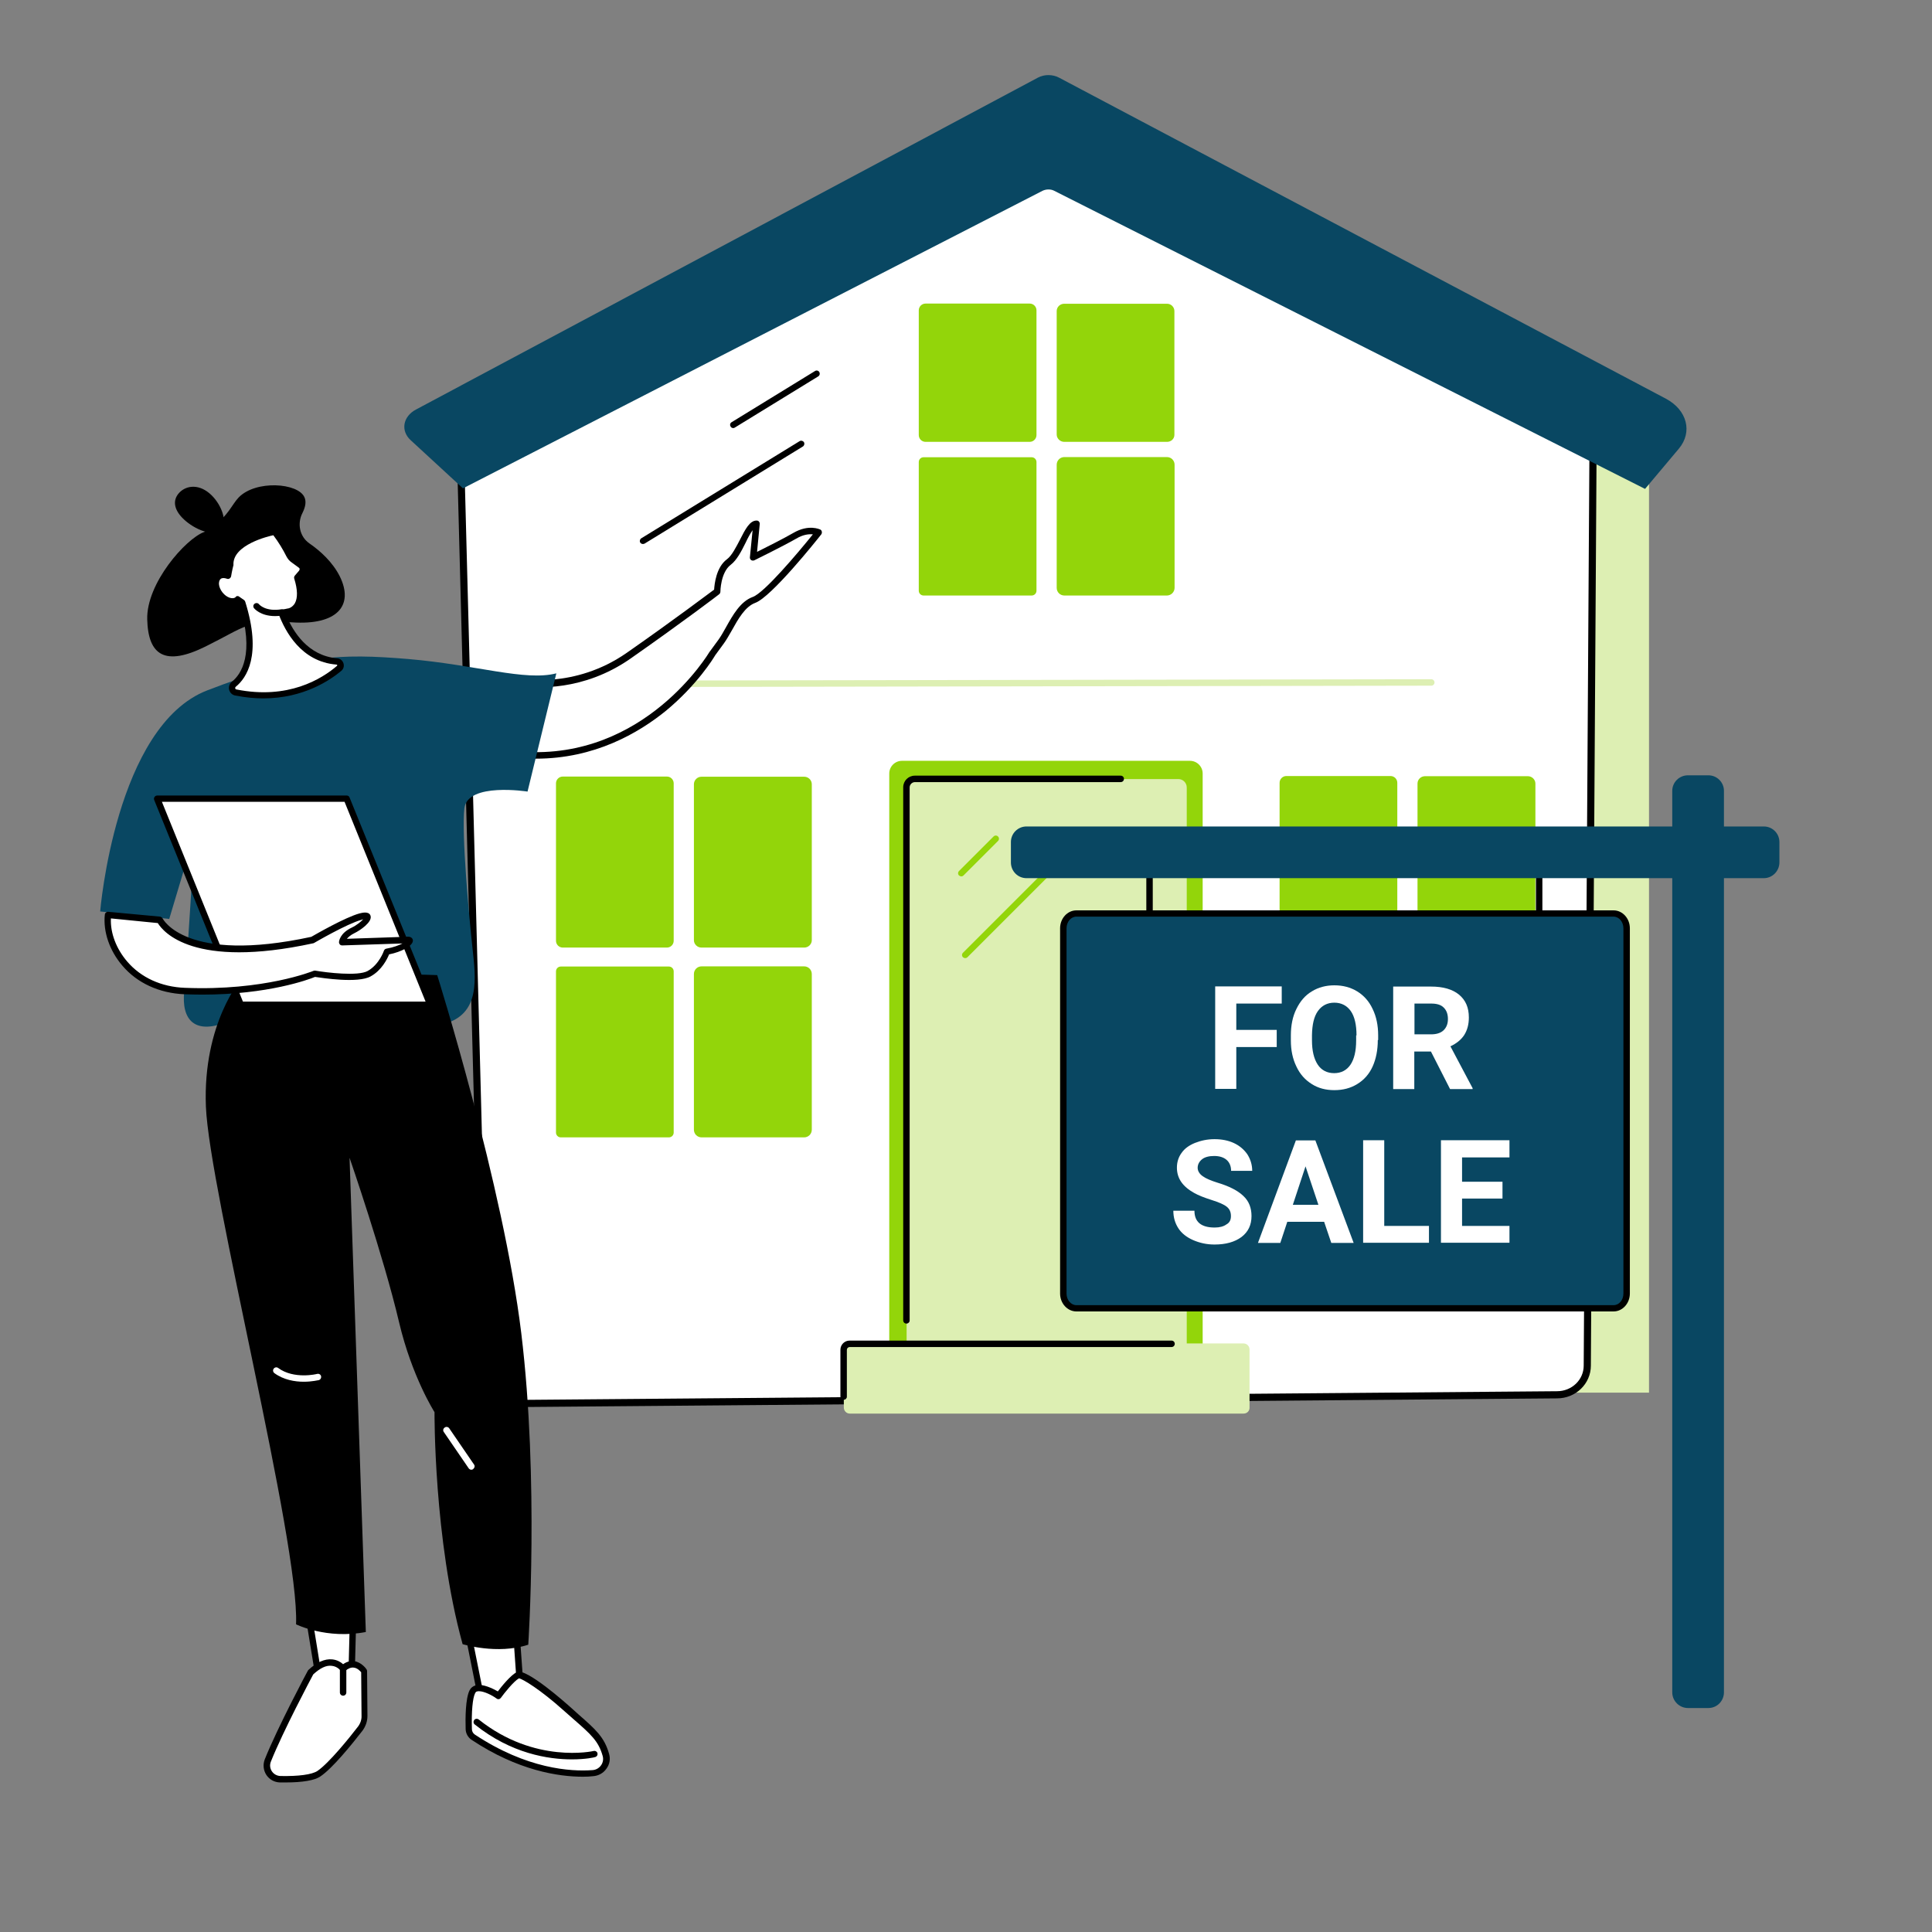 <?xml version="1.0" encoding="utf-8"?>
<!-- Generator: Adobe Illustrator 28.2.0, SVG Export Plug-In . SVG Version: 6.00 Build 0)  -->
<svg version="1.1" id="Layer_1" xmlns="http://www.w3.org/2000/svg" xmlns:xlink="http://www.w3.org/1999/xlink" x="0px" y="0px"
	 viewBox="0 0 1080 1080" style="enable-background:new 0 0 1080 1080;" xml:space="preserve">
<rect x="0" y="0" width="1080" height="1080" fill="#808080" stroke="none"/>
<style type="text/css">
	.st0{fill:#DDEFB3;}
	.st1{fill:#FFFFFF;stroke:#000000;stroke-width:4;stroke-miterlimit:10;}
	.st2{fill:#93D50A;}
	.st3{fill:#094762;}
	.st4{fill:#FFFFFF;}
</style>
<g>
	<path class="st0" d="M921.8,778.5H820.4V219h101.4V778.5"/>
	<path class="st1" d="M887.3,763.4l3.3-527.5l-320-142.8L257.1,241L271,771.7c0.2,7.2,6.4,13,14,12.9l585.4-4.9
		C879.8,779.7,887.3,772.4,887.3,763.4"/>
	<path class="st2" d="M372.8,529.7h-58.2c-2.1,0-3.8-1.7-3.8-3.8v-88c0-2.1,1.7-3.8,3.8-3.8h58.2c2.1,0,3.8,1.7,3.8,3.8v88
		C376.6,528,374.9,529.7,372.8,529.7"/>
	<path class="st2" d="M449.6,529.7h-57.5c-2.3,0-4.2-1.9-4.2-4.1v-87.2c0-2.3,1.9-4.2,4.2-4.2h57.5c2.3,0,4.2,1.9,4.2,4.2v87.2
		C453.8,527.8,451.9,529.7,449.6,529.7"/>
	<path class="st2" d="M373.9,635.8h-60.4c-1.5,0-2.7-1.2-2.7-2.7V543c0-1.5,1.2-2.7,2.7-2.7h60.4c1.5,0,2.7,1.2,2.7,2.7v90.1
		C376.6,634.6,375.4,635.8,373.9,635.8"/>
	<path class="st2" d="M449.5,635.8h-57.3c-2.4,0-4.3-1.9-4.3-4.3v-87c0-2.4,1.9-4.3,4.3-4.3h57.3c2.4,0,4.3,1.9,4.3,4.3v87
		C453.8,633.9,451.9,635.8,449.5,635.8"/>
	<path class="st2" d="M575.6,247h-58.2c-2.1,0-3.8-1.7-3.8-3.8v-69.7c0-2.1,1.7-3.8,3.8-3.8h58.2c2.1,0,3.8,1.7,3.8,3.8v69.7
		C579.4,245.3,577.7,247,575.6,247"/>
	<path class="st2" d="M652.4,247h-57.5c-2.3,0-4.2-1.9-4.2-4.1v-69c0-2.3,1.9-4.1,4.2-4.1h57.5c2.3,0,4.1,1.9,4.1,4.1v69
		C656.6,245.2,654.7,247,652.4,247"/>
	<path class="st2" d="M576.7,332.9h-60.4c-1.5,0-2.7-1.2-2.7-2.7v-71.9c0-1.5,1.2-2.7,2.7-2.7h60.4c1.5,0,2.7,1.2,2.7,2.7v71.9
		C579.4,331.7,578.2,332.9,576.7,332.9"/>
	<path class="st2" d="M652.3,332.9H595c-2.4,0-4.3-1.9-4.3-4.3v-68.8c0-2.4,1.9-4.3,4.3-4.3h57.3c2.4,0,4.3,1.9,4.3,4.3v68.8
		C656.6,331,654.6,332.9,652.3,332.9"/>
	<path class="st2" d="M777.3,529.5h-58.2c-2.1,0-3.8-1.7-3.8-3.8v-88.1c0-2.1,1.7-3.8,3.8-3.8h58.2c2.1,0,3.8,1.7,3.8,3.8v88.1
		C781.1,527.8,779.4,529.5,777.3,529.5"/>
	<path class="st2" d="M854.1,529.5h-57.5c-2.3,0-4.2-1.9-4.2-4.2V438c0-2.3,1.9-4.1,4.2-4.1h57.5c2.3,0,4.2,1.9,4.2,4.1v87.4
		C858.3,527.7,856.4,529.5,854.1,529.5"/>
	<path class="st2" d="M778.4,635.8H718c-1.5,0-2.7-1.2-2.7-2.7v-90.3c0-1.5,1.2-2.7,2.7-2.7h60.4c1.5,0,2.7,1.2,2.7,2.7v90.3
		C781.1,634.6,779.9,635.8,778.4,635.8"/>
	<path class="st2" d="M854,635.8h-57.3c-2.4,0-4.3-1.9-4.3-4.3v-87.1c0-2.4,1.9-4.3,4.3-4.3H854c2.4,0,4.3,1.9,4.3,4.3v87.1
		C858.3,633.9,856.4,635.8,854,635.8"/>
	<path class="st3" d="M580.2,43.4L232.6,228.9c-7.4,3.9-8.8,11.9-3,17.2l29.2,26.9l323.9-166.3c2-1,4.7-1.1,6.7,0l330.2,166.6
		l18.9-22.5c7.8-9.3,4.6-21.6-7.2-27.9L592,43.4C588.4,41.5,583.7,41.5,580.2,43.4"/>
	<path class="st2" d="M665.2,786.7h-161c-3.9,0-7.1-3.2-7.1-7.1V432.4c0-3.9,3.2-7.1,7.1-7.1h161c3.9,0,7.1,3.2,7.1,7.1v347.2
		C672.3,783.5,669.2,786.7,665.2,786.7"/>
	<path class="st0" d="M658.7,774H511.5c-2.6,0-4.7-2.1-4.7-4.7V440.2c0-2.6,2.1-4.7,4.7-4.7h147.2c2.6,0,4.7,2.1,4.7,4.7v329.1
		C663.4,771.8,661.3,774,658.7,774"/>
	<path class="st0" d="M695.2,790.2H475c-1.8,0-3.3-1.5-3.3-3.4v-32.4c0-1.8,1.5-3.4,3.3-3.4h220.2c1.8,0,3.3,1.5,3.3,3.4v32.4
		C698.6,788.7,697.1,790.2,695.2,790.2"/>
	<path d="M506.7,739.9c-1,0-1.8-0.8-1.8-1.8v-298c0-3.6,2.9-6.5,6.5-6.5h115.1c1,0,1.8,0.8,1.8,1.8c0,1-0.8,1.8-1.8,1.8H511.5
		c-1.6,0-3,1.3-3,3v298C508.5,739.1,507.7,739.9,506.7,739.9"/>
	<path d="M471.6,782.5c-1,0-1.8-0.8-1.8-1.8v-26.2c0-2.8,2.3-5.1,5.1-5.1h180c1,0,1.8,0.8,1.8,1.8c0,1-0.8,1.8-1.8,1.8H475
		c-0.9,0-1.6,0.7-1.6,1.6v26.2C473.4,781.7,472.6,782.5,471.6,782.5"/>
	<path class="st0" d="M315.7,384.1c-1,0-1.8-0.8-1.8-1.8c0-1,0.8-1.8,1.8-1.8l484.4-0.8c0,0,0,0,0,0c1,0,1.8,0.8,1.8,1.8
		c0,1-0.8,1.8-1.8,1.8L315.7,384.1L315.7,384.1"/>
	<path class="st2" d="M539.6,535.6c-0.5,0-0.9-0.2-1.3-0.5c-0.7-0.7-0.7-1.8,0-2.5l60.7-60.7c0.7-0.7,1.8-0.7,2.5,0
		c0.7,0.7,0.7,1.8,0,2.5l-60.7,60.7C540.5,535.4,540,535.6,539.6,535.6"/>
	<path class="st2" d="M537.4,489.9c-0.5,0-0.9-0.2-1.3-0.5c-0.7-0.7-0.7-1.8,0-2.5l19.3-19.3c0.7-0.7,1.8-0.7,2.5,0
		c0.7,0.7,0.7,1.8,0,2.5l-19.3,19.3C538.3,489.7,537.9,489.9,537.4,489.9"/>
	<path d="M642.6,512.4c-1,0-1.8-0.8-1.8-1.8v-26c0-1,0.8-1.8,1.8-1.8c1,0,1.8,0.8,1.8,1.8v26C644.4,511.6,643.6,512.4,642.6,512.4"
		/>
	<path d="M860.4,512.4c-1,0-1.8-0.8-1.8-1.8v-26c0-1,0.8-1.8,1.8-1.8s1.8,0.8,1.8,1.8v26C862.2,511.6,861.4,512.4,860.4,512.4"/>
	<path class="st3" d="M955,954.8h-11.4c-4.8,0-8.8-3.9-8.8-8.8V442.1c0-4.8,3.9-8.7,8.8-8.7H955c4.8,0,8.7,3.9,8.7,8.7V946
		C963.7,950.9,959.8,954.8,955,954.8"/>
	<path class="st3" d="M994.7,470.7v11.4c0,4.8-3.9,8.8-8.7,8.8H573.8c-4.8,0-8.7-3.9-8.7-8.8v-11.4c0-4.8,3.9-8.7,8.7-8.7H986
		C990.8,462,994.7,465.9,994.7,470.7"/>
	<path class="st3" d="M601.7,731.3c-4,0-7.3-3.7-7.3-8.3V518.9c0-4.6,3.3-8.3,7.3-8.3H902c4,0,7.3,3.7,7.3,8.3v204.2
		c0,4.6-3.3,8.3-7.3,8.3H601.7"/>
	<path d="M601.7,512.4c-3,0-5.5,2.9-5.5,6.5v204.2c0,3.6,2.5,6.5,5.5,6.5H902c3.1,0,5.5-2.9,5.5-6.5V518.9c0-3.6-2.5-6.5-5.5-6.5
		H601.7z M902,733.1H601.7c-5,0-9.1-4.5-9.1-10V518.9c0-5.5,4.1-10,9.1-10H902c5,0,9.1,4.5,9.1,10v204.2
		C911.1,728.6,907,733.1,902,733.1"/>
	<path class="st4" d="M447.9,248l-88.5,54.3L447.9,248"/>
	<path d="M359.4,304.1c-0.6,0-1.2-0.3-1.5-0.8c-0.5-0.8-0.2-1.9,0.6-2.4l88.5-54.3c0.8-0.5,1.9-0.2,2.4,0.6c0.5,0.8,0.2,1.9-0.6,2.4
		l-88.5,54.3C360,304,359.7,304.1,359.4,304.1"/>
	<path class="st4" d="M456.5,208.9l-46.6,28.6L456.5,208.9"/>
	<path d="M409.9,239.3c-0.6,0-1.2-0.3-1.5-0.9c-0.5-0.8-0.3-1.9,0.6-2.4l46.6-28.6c0.8-0.5,1.9-0.3,2.4,0.6s0.2,1.9-0.6,2.4
		L410.8,239C410.5,239.2,410.2,239.3,409.9,239.3"/>
	<path class="st4" d="M290,381.1c0,0,31,6.5,61.3-14.6c30.3-21.1,49.5-35.9,49.5-35.9s0.1-11.6,6.6-16.5
		c6.5-4.9,10.3-21.4,15.4-21.3l-1.8,18.8c0,0,15.4-7.5,23.3-12.1c7.9-4.6,13.3-1.8,13.3-1.8s-27.3,34.5-36.1,37.7
		c-8.8,3.2-13.4,16.4-18.3,23.2c-4.9,6.7-4.9,6.7-4.9,6.7s-36.3,62.7-108.2,56.7V381.1"/>
	<path d="M291.8,420.2c68.9,4.8,104.5-55.3,104.9-55.9c0-0.1,0.1-0.1,0.1-0.1l4.9-6.7c1.3-1.8,2.7-4.3,4.1-6.8
		c3.8-6.8,8.1-14.5,15-17c6.4-2.3,25-24.3,33.6-35c-2-0.2-5.3,0-9.3,2.4c-7.9,4.5-23.2,12-23.4,12.1c-0.6,0.3-1.3,0.2-1.8-0.1
		c-0.5-0.4-0.8-1-0.7-1.6l1.5-15.1c-1.3,1.8-2.8,4.6-3.9,7c-2.4,4.8-4.9,9.7-8.3,12.3c-5.7,4.3-5.8,15-5.8,15.1
		c0,0.5-0.3,1.1-0.7,1.4c-0.2,0.2-19.6,15-49.6,36c-26.4,18.4-52.9,16.4-60.5,15.3V420.2z M299.6,424.1c-3.2,0-6.4-0.1-9.7-0.4
		c-0.9-0.1-1.6-0.8-1.6-1.8v-40.8c0-0.5,0.2-1,0.7-1.4c0.4-0.3,1-0.5,1.5-0.4c0.3,0.1,30.6,6.1,59.9-14.4
		c26.8-18.7,45.1-32.6,48.8-35.3c0.2-3,1.1-12.5,7.2-17c2.7-2,5.1-6.8,7.3-11c2.9-5.7,5.4-10.6,9.2-10.6c0,0,0.1,0,0.1,0
		c0.5,0,1,0.2,1.3,0.6c0.3,0.4,0.5,0.9,0.4,1.3l-1.5,15.6c4.8-2.4,14.6-7.3,20.3-10.6c8.6-5,14.7-2,15-1.9c0.5,0.2,0.8,0.7,0.9,1.2
		c0.1,0.5,0,1.1-0.3,1.5c-2.8,3.6-27.9,35-36.9,38.3c-5.7,2.1-9.6,9.1-13.1,15.4c-1.5,2.6-2.9,5.1-4.4,7.2l-4.9,6.7
		c-0.8,1.4-9.9,16.4-27.5,31C356.9,409.8,332.4,424.1,299.6,424.1"/>
	<path class="st3" d="M311,376.4l-16.1,66.1c0,0-33.5-5.3-35.3,9.3c-1.7,14.5,2.7,61.2,4.5,78c1.8,16.8,4.8,37.4-16.4,42.7
		c-21.2,5.3-98.6-10.9-118.9-2s-27.5-0.7-25.8-16.5c1.7-15.7,5.8-87.7,5.8-87.7l-14.2,47.4L56,509.5c0,0,8.5-103.8,59.9-123.6
		c51.4-19.8,74-20.7,112.4-17.5C266.7,371.7,293.5,380.9,311,376.4"/>
	<path d="M169.1,286.7c-3.1,6-1.6,13.3,3.9,17.1c6.1,4.2,12.9,10.4,16.9,18.3c8.2,16.5-1.6,27.5-26.6,25.8
		c-25-1.6-25.8,2.3-48.4,13.5s-32.1,5-32.6-15.2c-0.5-20.2,21.5-45,31.8-48.8c0.9-0.3,2.5-1.3,4.7-2.9c8.7-6.1,10.8-12.4,14.6-16.4
		c9.6-9.9,33.3-8.2,36.8-0.1C171.2,280.2,170.9,283.1,169.1,286.7"/>
	<path d="M117,275.7c6.6,5.5,10.4,15.8,6.8,20.1c-3.6,4.3-13.2,1.1-19.8-4.4c-6.6-5.5-7.8-11.2-4.2-15.5S110.4,270.2,117,275.7"/>
	<path class="st4" d="M122.5,321.8c1.3-1.1,3.3-1.1,5.2-0.4c0.5-3.3,1.2-6,1.2-6c-0.7-13.7,24-18.4,24-18.4h1
		c3.5,4.7,6.1,8.9,8,12.8c0.5,1.1,1.3,2,2.2,2.7l4.1,3c1.4,1,1.7,3,0.5,4.4l-2.4,2.8c5.5,17.1-4.7,18.9-4.7,18.9
		c-1.5,0.4-2.9,0.6-4.3,0.8c3.4,9.1,12,25.7,30.8,27.3c2,0.2,2.9,2.6,1.3,3.9c-7.9,6.8-27.5,19.6-57.8,13.6
		c-2.2-0.4-2.8-3.2-1.1-4.6c6-4.9,13.7-16.9,4.7-45.6c-1-0.7-2-1.3-2.7-1.9c-2.5,1.8-6.7,0.4-9.5-3.1
		C120.4,328.2,120.1,323.7,122.5,321.8"/>
	<path d="M132.7,333.2c0.4,0,0.8,0.1,1.1,0.4c0.8,0.6,1.7,1.2,2.6,1.8c0.3,0.2,0.6,0.6,0.7,1c9.4,30,0.7,42.6-5.3,47.5
		c-0.4,0.3-0.3,0.7-0.3,0.9c0,0.2,0.2,0.5,0.6,0.6c28.9,5.8,47.7-5.8,56.3-13.2c0.1-0.1,0.2-0.2,0.1-0.4c0-0.1-0.1-0.3-0.5-0.3
		c-19.6-1.6-28.6-18.5-32.3-28.4c-0.2-0.5-0.1-1.1,0.1-1.5c0.3-0.5,0.8-0.8,1.3-0.8c1.5-0.2,2.8-0.4,4-0.7c0,0,0.1,0,0.1,0
		c0.1,0,2.2-0.5,3.6-2.8c1.7-3,1.6-7.7-0.3-13.8c-0.2-0.6-0.1-1.2,0.3-1.7l2.4-2.8c0.2-0.3,0.3-0.6,0.3-0.9c0-0.3-0.2-0.6-0.5-0.8
		l-4.1-3c-1.2-0.8-2.1-2-2.8-3.3c-1.9-3.8-4.3-7.8-7.3-11.8c-2.5,0.5-22.9,5.3-22.3,16.6c0,0.2,0,0.4-0.1,0.5c0,0-0.7,2.7-1.2,5.8
		c-0.1,0.5-0.4,1-0.9,1.3c-0.5,0.3-1,0.3-1.5,0.1c-1.4-0.5-2.7-0.5-3.4,0.1c-1,0.8-1,2.2-1,2.9c0.1,1.5,0.8,3.2,2,4.7
		c2.4,3,5.6,3.8,7.1,2.8C132,333.3,132.4,333.2,132.7,333.2z M147.2,390.4c-4.9,0-10.1-0.5-15.7-1.6c-1.7-0.3-3-1.6-3.4-3.2
		c-0.4-1.7,0.2-3.4,1.5-4.5c5.3-4.2,12.8-15.5,4.3-43c-0.5-0.3-0.9-0.6-1.4-1c-3.3,1.3-7.7-0.3-10.7-4.1c-1.6-2-2.6-4.4-2.7-6.6
		c-0.2-2.5,0.7-4.6,2.3-5.9c1.3-1,3-1.4,4.9-1.2c0.4-1.9,0.7-3.4,0.9-4c-0.4-14.8,24.4-19.8,25.5-20c0.1,0,0.2,0,0.3,0h1
		c0.6,0,1.1,0.3,1.4,0.7c3.4,4.5,6.1,8.9,8.2,13.1c0.4,0.8,1,1.5,1.7,2l4.1,3c1.1,0.8,1.8,2,1.9,3.3c0.2,1.3-0.2,2.6-1.1,3.7
		l-1.7,2.1c2,6.8,1.9,12.1-0.4,15.8c-2.1,3.5-5.3,4.3-5.9,4.4c-0.7,0.2-1.5,0.3-2.2,0.5c3.8,9.2,12.1,22.7,28.5,24.1
		c1.6,0.1,3,1.2,3.5,2.8c0.5,1.6,0,3.2-1.2,4.2C184.8,380,169.9,390.4,147.2,390.4"/>
	<path d="M153.8,344.4c-8.2,0-11.6-4.2-11.8-4.4c-0.6-0.8-0.5-1.9,0.3-2.5c0.8-0.6,1.9-0.5,2.5,0.3c0.2,0.2,3.6,4.2,12.5,2.8
		c1-0.1,1.9,0.5,2,1.5c0.1,1-0.5,1.9-1.5,2C156.3,344.3,155,344.4,153.8,344.4"/>
	<path class="st4" d="M197.5,902.4l-1.2,45.6l-16.1,1.7l-8-49.1L197.5,902.4"/>
	<path d="M174.3,902.6l7.3,45.2l12.9-1.4l1.1-42.3L174.3,902.6z M180.2,951.5c-0.9,0-1.6-0.6-1.8-1.5l-8-49.1
		c-0.1-0.5,0.1-1.1,0.4-1.5c0.4-0.4,0.9-0.6,1.4-0.6l25.3,1.7c0.9,0.1,1.7,0.9,1.7,1.8l-1.2,45.6c0,0.9-0.7,1.6-1.6,1.7l-16.1,1.7
		C180.3,951.5,180.2,951.5,180.2,951.5"/>
	<path class="st4" d="M288.9,917.4l2.6,36.3l-21.3,1.7l-7.6-38.1H288.9"/>
	<path d="M264.7,919.1l6.9,34.4l18-1.5l-2.3-32.9H264.7z M270.2,957.2c-0.8,0-1.6-0.6-1.7-1.4l-7.6-38.1c-0.1-0.5,0-1.1,0.4-1.5
		c0.3-0.4,0.8-0.6,1.4-0.6h26.3c0.9,0,1.7,0.7,1.8,1.6l2.6,36.3c0.1,1-0.7,1.8-1.6,1.9l-21.3,1.7
		C270.3,957.2,270.2,957.2,270.2,957.2"/>
	<path class="st4" d="M264.5,971c-1.5-1-2.4-2.6-2.4-4.4c-0.1-5.3-0.2-16.7,2-20.9c2.9-5.7,14.6,2.2,14.6,2.2s6.9-9.5,10.9-11.6
		c2.1-1,14.3,7.1,26.6,18.2c13.5,12.1,19.6,16,22.5,26.5c1.4,4.9-2.2,9.9-7.3,10.2C319,992.1,294,990.7,264.5,971"/>
	<path d="M267.8,945.4c-0.4,0-0.7,0-1,0.1c-0.6,0.1-0.9,0.4-1.2,1c-1.4,2.7-2.1,10.3-1.8,20.1c0,1.2,0.6,2.3,1.6,3
		c29.1,19.3,53.7,20.8,65.8,19.9c1.9-0.1,3.7-1.1,4.8-2.7c1.1-1.5,1.4-3.5,0.9-5.2c-2.3-8.3-6.6-12.1-16.1-20.4
		c-1.8-1.6-3.7-3.3-5.9-5.2c-12.7-11.4-22.7-17.5-24.8-17.8c-3,1.7-8.3,8.4-10.1,10.9c-0.6,0.8-1.6,1-2.4,0.4
		C275.2,947.7,270.6,945.4,267.8,945.4z M325.9,993.2c-13.7,0-36.4-3.4-62.4-20.7c-1.9-1.3-3.1-3.5-3.2-5.8
		c-0.2-6.2-0.1-17.3,2.2-21.8c0.7-1.4,1.9-2.4,3.5-2.8c4-1,9.6,1.9,12.3,3.4c2.1-2.8,7.1-9,10.6-10.8c5.2-2.6,28.3,18.2,28.6,18.4
		c2.1,1.9,4.1,3.6,5.8,5.2c9.7,8.5,14.6,12.8,17.2,22.2c0.8,2.8,0.3,5.8-1.5,8.2c-1.7,2.5-4.5,4-7.5,4.2
		C329.8,993.1,328,993.2,325.9,993.2"/>
	<path d="M319.7,983.5c-13,0-33.8-3.1-54.3-19.5c-0.8-0.6-0.9-1.7-0.3-2.5c0.6-0.8,1.7-0.9,2.5-0.3c31.3,25,64,17.7,64.3,17.6
		c1-0.2,1.9,0.4,2.1,1.3c0.2,1-0.4,1.9-1.3,2.1C332.3,982.4,327.4,983.5,319.7,983.5"/>
	<path class="st4" d="M203.9,959.1l-0.2-25c0,0-5-7.6-11.9-1.4c0,0-6.3-8.9-18.1,2.2c0,0-16.6,30.9-23.9,49.3
		c-2,4.9,1.5,10.3,6.8,10.4c7.6,0.2,17.4-0.2,21.7-3.1c6.7-4.5,18.2-18.8,23.2-25.2C203,964.2,203.9,961.7,203.9,959.1"/>
	<path d="M175.1,936c-1.6,3-16.8,31.6-23.7,48.8c-0.7,1.8-0.5,3.8,0.6,5.4c1.1,1.6,2.8,2.5,4.7,2.6c10.3,0.2,17.6-0.8,20.7-2.8
		c6.5-4.4,18.1-18.8,22.7-24.8c1.3-1.7,2.1-3.9,2-6l-0.2-24.4c-0.6-0.7-2.1-2.4-4.2-2.6c-1.5-0.2-3.1,0.5-4.8,1.9
		c-0.4,0.3-0.9,0.5-1.4,0.4c-0.5-0.1-1-0.3-1.2-0.7c-0.1-0.1-1.7-2.3-4.9-2.6C182.3,930.8,178.9,932.5,175.1,936z M159.6,996.4
		c-1,0-2,0-3.1,0c-3.1-0.1-5.9-1.6-7.6-4.2c-1.7-2.6-2-5.8-0.9-8.7c7.3-18.2,23.8-49.1,24-49.4c0.1-0.2,0.2-0.3,0.3-0.5
		c4.7-4.4,9.2-6.4,13.4-6c2.9,0.3,4.9,1.6,6.1,2.7c2-1.4,4.1-2,6.2-1.7c4.2,0.6,6.8,4.4,6.9,4.6c0.2,0.3,0.3,0.6,0.3,1l0.2,25
		c0,3-1,5.9-2.8,8.3c-5.9,7.6-16.8,21.1-23.6,25.6C175.9,995.2,169.3,996.4,159.6,996.4"/>
	<path d="M191.8,947.9c-1,0-1.8-0.8-1.8-1.8l0-13.5c0-1,0.8-1.8,1.8-1.8h0c1,0,1.8,0.8,1.8,1.8l0,13.5
		C193.6,947.1,192.8,947.9,191.8,947.9"/>
	<path d="M295.3,919.4c0,0,6.1-91.7-3.9-174.1c-10-82.4-47-200.2-47-200.2s-39.9-1.8-68.9,2.1c-29,3.9-40.5-0.1-40.5-0.1
		s-21.7,24.8-19.9,71.4c1.8,46.6,52.3,243.4,50.4,289.5c0,0,17,8.5,39,4.3l-9.1-265.1c0,0,18.9,54.6,27.7,92
		c7.2,30.5,19.8,50.2,19.8,50.2s-0.5,70.9,15.7,129.7C258.7,919.1,277.9,925.1,295.3,919.4"/>
	<path class="st4" d="M263.5,821.6c-0.6,0-1.1-0.3-1.5-0.8l-13.9-20.3c-0.6-0.8-0.4-1.9,0.5-2.5c0.8-0.6,1.9-0.4,2.5,0.4l13.9,20.3
		c0.6,0.8,0.3,1.9-0.5,2.5C264.2,821.5,263.8,821.6,263.5,821.6"/>
	<path class="st4" d="M169.8,772.4c-4.9,0-11.2-1-16.4-4.8c-0.8-0.6-1-1.7-0.4-2.5c0.6-0.8,1.7-1,2.5-0.4c8.8,6.5,21.7,3.4,21.8,3.3
		c1-0.2,1.9,0.3,2.2,1.3c0.2,0.9-0.3,1.9-1.3,2.2C177.9,771.5,174.5,772.4,169.8,772.4"/>
	<path class="st4" d="M134.6,561.7h105.9l-46.8-115.2H87.8L134.6,561.7"/>
	<path d="M135.8,559.9h102.1l-45.3-111.7H90.5L135.8,559.9z M240.6,563.5H134.6c-0.7,0-1.4-0.4-1.6-1.1L86.2,447.2
		c-0.2-0.6-0.2-1.2,0.2-1.7c0.3-0.5,0.9-0.8,1.5-0.8h105.9c0.7,0,1.4,0.4,1.6,1.1L242.2,561c0.2,0.5,0.2,1.2-0.2,1.7
		C241.7,563.2,241.1,563.5,240.6,563.5"/>
	<path class="st4" d="M174.6,525.4c0,0,18.5-10.8,26.8-13.1c8.4-2.3,2,4.8-4,7.7c-6,2.9-6.2,6.7-6.2,6.7s33-1.1,36.7-1.3
		c3.7-0.2-1.9,4.9-11.7,6.6c0,0-2.8,8.4-9.9,12.3c-7.1,4-30.4,0-30.4,0s-27.4,11.4-72.8,9.6c-30-1.2-44.7-25.3-42.8-42.5l28.9,2.7
		C89.3,514.1,101.3,541.3,174.6,525.4"/>
	<path d="M174.6,525.4L174.6,525.4L174.6,525.4z M62,513.4c-0.4,8.1,3,17,9.1,24.1c7.7,9,19.1,14.2,32.2,14.7
		c44.4,1.8,71.7-9.4,72-9.5c0.3-0.1,0.7-0.2,1-0.1c6.3,1.1,23.8,3.2,29.2,0.2c6.5-3.6,9.1-11.3,9.1-11.3c0.2-0.6,0.7-1.1,1.4-1.2
		c4-0.7,7-1.9,9-2.9c-9,0.3-32.5,1.1-33.7,1.1c-0.5,0-1-0.2-1.3-0.5c-0.3-0.4-0.5-0.8-0.5-1.3c0-0.5,0.4-5,7.2-8.2
		c2.7-1.3,5.1-3.3,6.3-4.6c-0.3,0.1-0.6,0.1-1,0.3c-8.1,2.2-26.2,12.8-26.4,12.9c-0.2,0.1-0.3,0.2-0.5,0.2
		c-67,14.5-83.9-6.4-86.9-11.3L62,513.4z M113,556c-3.2,0-6.5-0.1-9.9-0.2c-14-0.6-26.4-6.2-34.7-16c-7.2-8.4-10.8-19-9.8-28.5
		c0.1-1,1-1.7,1.9-1.6l28.9,2.7c0.6,0.1,1.2,0.5,1.5,1c0.1,0.2,12.7,25.5,83.1,10.3c2.3-1.3,18.9-10.9,27-13.1
		c1.3-0.3,5.1-1.4,6.1,1.2c1.3,3.6-6,8.4-8.9,9.8c-2.3,1.1-3.5,2.3-4.3,3.2c8-0.3,30.9-1,33.9-1.2c2.7-0.1,3,1.8,3,2
		c0.3,3.1-6.6,6.6-13.3,7.9c-1,2.5-4.1,8.9-10.3,12.3c-7.1,4-27,0.9-31.1,0.3C172.5,547.6,149.7,556,113,556"/>
</g>
<g>
	<path class="st4" d="M713.7,585.3h-22.6v23.4h-11.8v-57.3h37.2v9.6h-25.4v14.7h22.6V585.3"/>
	<path class="st4" d="M758.3,578.8c0-6-1.1-10.6-3.2-13.6s-5.2-4.7-9.2-4.7c-3.9,0-7,1.6-9.2,4.7s-3.2,7.6-3.3,13.5v2.8
		c0,5.9,1.1,10.4,3.2,13.6s5.3,4.8,9.2,4.8s7-1.6,9.1-4.7c2.1-3.1,3.2-7.6,3.2-13.6v-2.8H758.3z M770.2,581.4c0,5.6-1,10.6-2.9,14.8
		s-4.8,7.5-8.6,9.8c-3.7,2.3-8,3.4-12.8,3.4c-4.8,0-9-1.1-12.6-3.4c-3.7-2.3-6.6-5.5-8.6-9.8c-2.1-4.3-3.1-9.1-3.1-14.6v-2.8
		c0-5.6,1-10.6,3.1-14.8c2.1-4.3,4.9-7.6,8.6-9.8c3.7-2.3,8-3.4,12.6-3.4c4.8,0,9,1.1,12.8,3.4c3.7,2.3,6.6,5.5,8.6,9.8
		c2.1,4.3,3.1,9.2,3.1,14.8v2.6"/>
	<path class="st4" d="M790.6,578.2h9.4c2.9,0,5.3-0.7,6.9-2.2c1.6-1.5,2.5-3.6,2.5-6.3s-0.7-4.8-2.3-6.4c-1.5-1.6-3.9-2.3-7-2.3
		h-9.4V578.2z M799.9,587.8h-9.3v21h-11.8v-57.3H800c6.7,0,11.9,1.5,15.6,4.5c3.7,3.1,5.5,7.2,5.5,12.8c0,3.9-0.9,7.1-2.6,9.8
		c-1.7,2.6-4.3,4.7-7.7,6.3l12.4,23.4v0.5h-12.6L799.9,587.8"/>
	<path class="st4" d="M688.1,679.8c0-2.2-0.7-3.9-2.3-5.2s-4.4-2.5-8.5-3.8s-7.4-2.6-9.7-3.9c-6.5-3.6-9.7-8.2-9.7-14.2
		c0-3.1,0.9-5.9,2.6-8.2c1.7-2.5,4.3-4.3,7.5-5.6c3.3-1.3,6.9-2.1,10.9-2.1s7.7,0.7,10.9,2.2c3.2,1.5,5.6,3.6,7.5,6.3
		c1.7,2.7,2.7,5.8,2.7,9.2h-11.8c0-2.6-0.9-4.7-2.5-6.1s-3.9-2.2-7-2.2c-2.8,0-5.2,0.6-6.7,1.8s-2.5,2.8-2.5,4.8
		c0,1.8,1,3.4,2.8,4.7s4.7,2.5,8.2,3.6c6.7,2,11.5,4.5,14.6,7.5c3.1,2.9,4.5,6.7,4.5,11.2c0,4.9-1.8,8.8-5.6,11.7
		c-3.8,2.8-8.8,4.2-15.1,4.2c-4.4,0-8.3-0.9-12-2.5c-3.6-1.6-6.4-3.8-8.2-6.6c-1.8-2.8-2.8-6-2.8-9.8h11.8c0,6.3,3.8,9.4,11.3,9.4
		c2.8,0,5-0.6,6.5-1.7C687.4,683.5,688.1,681.9,688.1,679.8"/>
	<path class="st4" d="M722.7,673.5H737l-7.2-21.5L722.7,673.5z M740.2,683h-20.6l-3.9,11.8h-12.5l21.2-57.3h10.9l21.4,57.3h-12.5
		L740.2,683"/>
	<path class="st4" d="M773.8,685.3h25v9.4H762v-57.3h11.8V685.3"/>
	<path class="st4" d="M839.9,670h-22.6v15.3h26.5v9.4h-38.3v-57.3h38.3v9.6h-26.5v13.6h22.6V670"/>
</g>
</svg>

